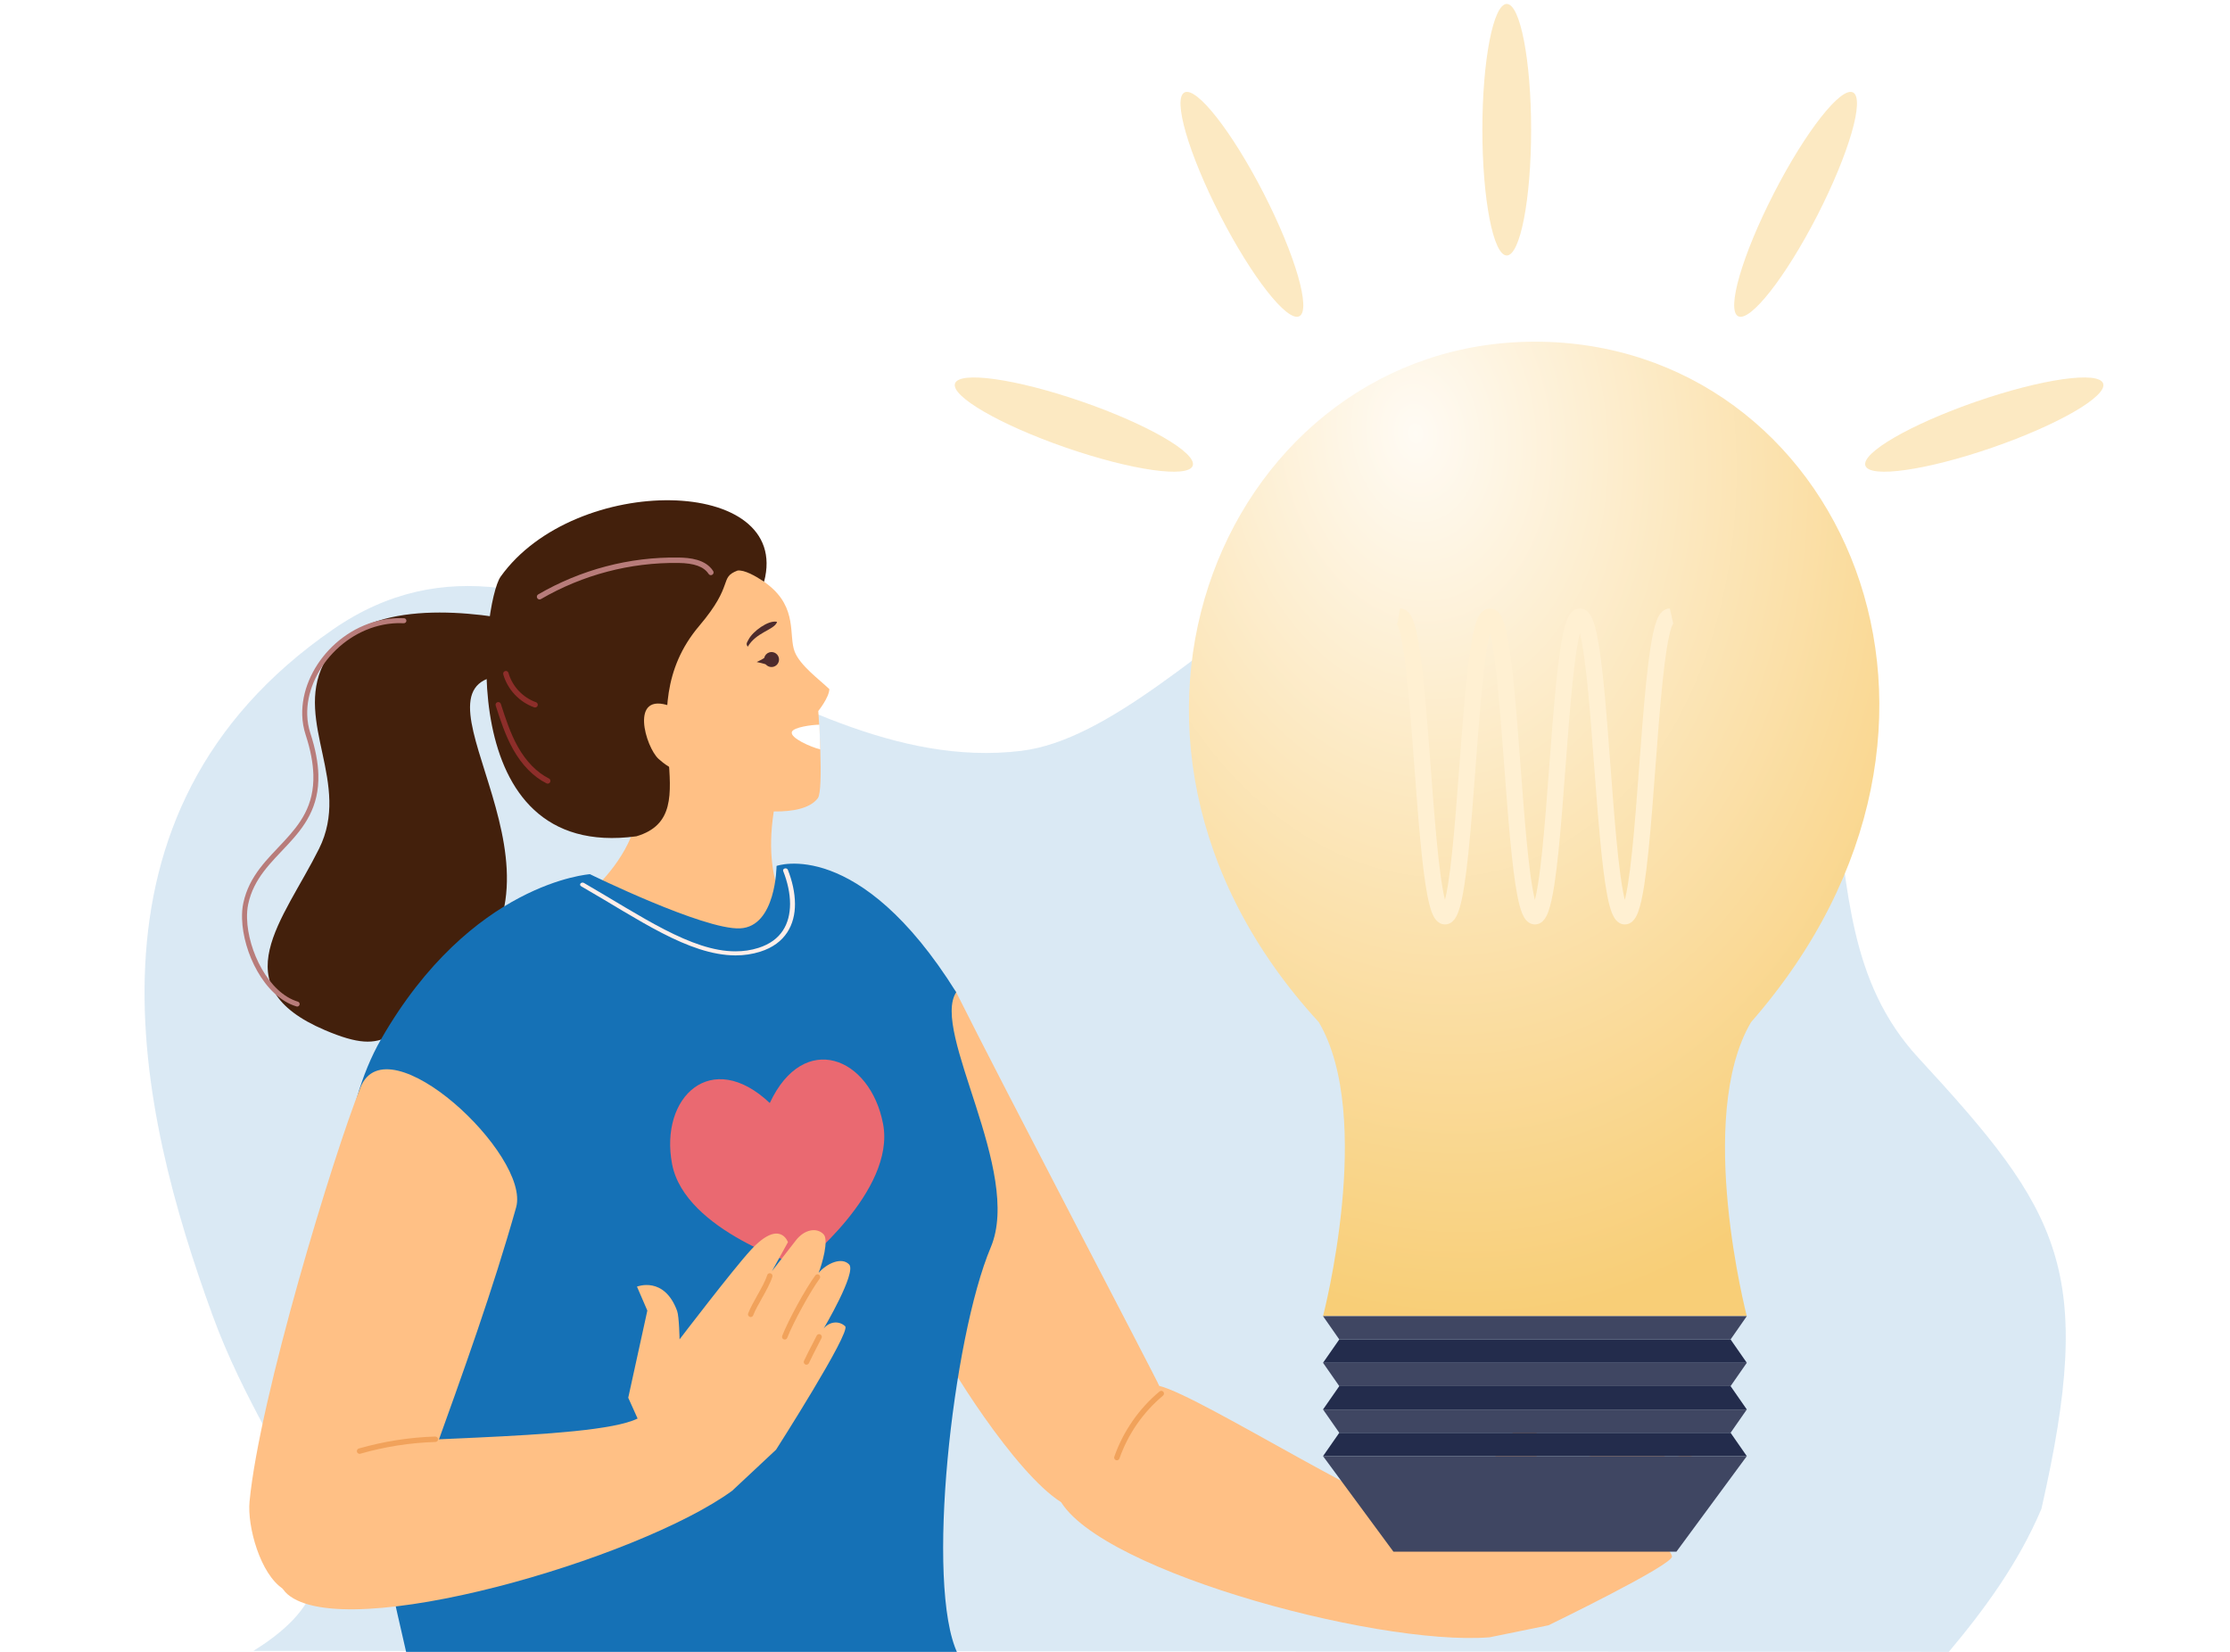 <svg width="108" height="80" viewBox="0 0 108 80" fill="none" xmlns="http://www.w3.org/2000/svg">
<g clip-path="url(#clip0_291_1465)">
<g clip-path="url(#clip1_291_1465)">
<path fill-rule="evenodd" clip-rule="evenodd" d="M94.382 80L12.27 79.953C18.969 75.804 13.321 71.999 10.289 63.688C6.7 53.849 3.249 39.368 16.132 30.479C26.891 23.056 37.42 37.829 49.459 36.364C57.874 35.34 68.09 18 80.5 25.5C92.91 33 86.135 43.889 92.91 51.232C99.811 58.71 101.5 61.5 98.867 73.074C97.759 75.691 96.114 77.936 94.382 80Z" fill="#1571B6" fill-opacity="0.16"/>
<path fill-rule="evenodd" clip-rule="evenodd" d="M25.08 30.067C22.304 29.515 17.209 29.044 15.663 32.165C14.262 34.991 17.02 37.95 15.454 41.1C13.728 44.569 10.701 47.744 15.734 49.889C18.931 51.252 18.904 49.961 21.939 47.703C28.806 42.595 19.4 33.339 24.187 32.732L25.08 30.067Z" fill="#43200C"/>
<path fill-rule="evenodd" clip-rule="evenodd" d="M14.508 48.661C14.528 48.597 14.491 48.529 14.427 48.51C13.718 48.297 13.11 47.682 12.677 46.92C12.243 46.16 11.987 45.256 11.965 44.494C11.957 44.238 11.975 43.998 12.021 43.785C12.287 42.537 13.132 41.77 13.931 40.912C14.726 40.059 15.467 39.1 15.418 37.508C15.401 36.932 15.281 36.275 15.032 35.512C14.938 35.223 14.888 34.925 14.879 34.624C14.847 33.568 15.321 32.472 16.115 31.633C16.908 30.794 18.017 30.215 19.246 30.179C19.349 30.177 19.452 30.177 19.556 30.182C19.622 30.185 19.679 30.133 19.682 30.066C19.685 29.999 19.634 29.942 19.567 29.94C19.457 29.935 19.348 29.934 19.239 29.937C16.635 30.02 14.575 32.367 14.637 34.632C14.647 34.954 14.7 35.274 14.802 35.586C15.046 36.333 15.159 36.966 15.176 37.514C15.219 39.024 14.539 39.897 13.753 40.747C12.97 41.592 12.071 42.398 11.784 43.734C11.733 43.971 11.714 44.228 11.723 44.501C11.747 45.311 12.013 46.244 12.466 47.04C12.919 47.835 13.561 48.499 14.357 48.742C14.37 48.746 14.383 48.747 14.396 48.747C14.446 48.746 14.493 48.712 14.508 48.661Z" fill="#B87C7A"/>
<path fill-rule="evenodd" clip-rule="evenodd" d="M30.657 37.057C31.105 36.378 31.67 35.216 32.898 35.015C34.137 34.9 37.09 37.664 37.694 38.208C36.641 42.525 38.306 44.268 38.306 44.268C38.306 44.268 37.849 47.414 35.211 47.752C32.574 48.09 27.298 44.249 27.298 44.249C27.298 44.249 32.177 41.175 30.657 37.057Z" fill="#FFC085"/>
<path fill-rule="evenodd" clip-rule="evenodd" d="M31.87 35.752C31.203 34.01 32.441 28.542 33.867 27.995C35.295 27.448 35.86 27.262 37.203 28.322C38.646 29.46 38.181 30.782 38.488 31.564C38.749 32.23 39.674 32.903 40.166 33.374C40.153 33.785 39.63 34.433 39.63 34.433C39.63 34.433 39.901 38.26 39.61 38.653C38.858 39.665 36.179 39.24 35.524 39.027C33.305 38.3 32.72 37.969 31.87 35.752Z" fill="#FFC085"/>
<path fill-rule="evenodd" clip-rule="evenodd" d="M37.622 30.113C37.205 30.025 36.457 30.581 36.259 30.962C36.188 31.1 36.104 31.177 36.215 31.319C36.628 30.618 37.465 30.515 37.626 30.144L37.622 30.113Z" fill="#4D2B2C"/>
<path fill-rule="evenodd" clip-rule="evenodd" d="M37.709 31.825C37.774 32.014 37.672 32.219 37.483 32.284C37.34 32.333 37.19 32.288 37.095 32.184C37.064 32.148 36.648 32.062 36.648 32.062C36.648 32.062 37.005 31.89 37.012 31.861C37.039 31.743 37.125 31.64 37.248 31.598C37.438 31.534 37.644 31.634 37.709 31.825Z" fill="#4D2B2C"/>
<path fill-rule="evenodd" clip-rule="evenodd" d="M39.684 35.097C39.323 35.099 38.427 35.218 38.35 35.447C38.252 35.739 39.277 36.184 39.725 36.293L39.684 35.097Z" fill="white"/>
<path fill-rule="evenodd" clip-rule="evenodd" d="M30.821 40.502C21.821 41.723 23.358 29.17 24.246 27.927C27.853 22.878 38.37 23.031 37.005 28.172C36.574 27.884 36.044 27.59 35.72 27.632C34.799 27.985 35.592 28.278 33.866 30.309C30.273 34.541 34.472 39.422 30.821 40.502Z" fill="#43200C"/>
<path fill-rule="evenodd" clip-rule="evenodd" d="M26.131 29.032C26.086 29.032 26.042 29.009 26.018 28.966C25.981 28.904 26.003 28.823 26.065 28.787C28.128 27.589 30.479 26.964 32.864 27.002C33.406 27.009 34.171 27.084 34.538 27.653C34.578 27.714 34.56 27.794 34.499 27.834C34.439 27.873 34.357 27.856 34.318 27.795C34.09 27.443 33.627 27.275 32.86 27.264C30.516 27.232 28.219 27.84 26.197 29.014C26.176 29.025 26.154 29.032 26.131 29.032Z" fill="#B87C7A"/>
<path fill-rule="evenodd" clip-rule="evenodd" d="M26.527 37.951C26.507 37.951 26.487 37.947 26.468 37.937C25.837 37.622 25.278 37.053 24.852 36.294C24.474 35.621 24.236 34.884 24.007 34.172C23.984 34.103 24.021 34.029 24.09 34.007C24.161 33.984 24.234 34.022 24.256 34.092C24.482 34.792 24.716 35.515 25.08 36.166C25.481 36.879 26.001 37.41 26.585 37.702C26.65 37.734 26.677 37.812 26.644 37.877C26.621 37.923 26.575 37.951 26.527 37.951Z" fill="#8D2E2A"/>
<path fill-rule="evenodd" clip-rule="evenodd" d="M25.915 34.263C25.9 34.263 25.885 34.261 25.871 34.256C25.154 34.003 24.581 33.392 24.373 32.66C24.354 32.591 24.394 32.518 24.465 32.499C24.533 32.479 24.606 32.519 24.626 32.589C24.81 33.24 25.321 33.783 25.957 34.008C26.027 34.032 26.062 34.107 26.038 34.175C26.019 34.229 25.969 34.263 25.915 34.263Z" fill="#8D2E2A"/>
<path fill-rule="evenodd" clip-rule="evenodd" d="M32.468 34.197C30.451 33.461 31.276 36.199 31.897 36.756C32.126 36.961 32.607 37.353 32.96 37.287L32.468 34.197Z" fill="#FFC085"/>
<path fill-rule="evenodd" clip-rule="evenodd" d="M46.31 48.055C48.518 52.484 56.093 66.936 56.141 67.117C53.53 69.152 52.133 72.01 51.392 72.752C49.144 71.335 45.772 65.9 45.267 64.707C45.144 64.711 45.422 46.275 46.31 48.055Z" fill="#FFC085"/>
<path fill-rule="evenodd" clip-rule="evenodd" d="M56.141 67.117C58.191 67.614 67.585 73.695 70.072 73.915L70.213 72.821L73.21 69.709L73.39 68.457C73.39 68.457 74.791 68.694 74.431 70.48C74.371 70.763 73.809 71.714 73.809 71.714C73.809 71.714 77.775 70.185 79.011 69.834C81.02 69.264 80.747 70.452 80.747 70.452L79.356 71.239L81.127 70.576C81.738 70.345 82.315 70.551 82.417 71.033C82.496 71.398 81.608 72.214 81.234 72.495C81.817 72.308 82.597 72.415 82.705 72.922C82.82 73.45 80.031 74.921 80.031 74.921C80.447 74.775 80.869 74.977 80.975 75.372C81.081 75.765 74.993 78.713 74.993 78.713L72.141 79.295C66.541 79.737 52.286 75.832 51.169 72.281C50.701 70.799 53.158 67.25 56.141 67.117Z" fill="#FFC085"/>
<path fill-rule="evenodd" clip-rule="evenodd" d="M54.09 70.723C54.076 70.723 54.062 70.72 54.047 70.716C53.979 70.692 53.942 70.616 53.966 70.548C54.399 69.317 55.156 68.225 56.157 67.388C56.213 67.342 56.296 67.35 56.342 67.405C56.388 67.461 56.381 67.543 56.325 67.591C55.361 68.397 54.631 69.449 54.215 70.635C54.196 70.689 54.144 70.723 54.09 70.723Z" fill="#F1A25B"/>
<path fill-rule="evenodd" clip-rule="evenodd" d="M19.682 80.06C17.363 69.983 14.524 57.171 18.458 50.325C22.825 42.721 28.572 42.337 28.572 42.337C28.572 42.337 34.08 45.038 35.835 44.961C37.591 44.884 37.609 41.937 37.609 41.937C37.609 41.937 41.584 40.492 46.31 48.055C45.072 49.946 49.529 56.739 47.984 60.404C46.126 64.812 44.797 76.822 46.382 80.086L19.682 80.06Z" fill="#1571B6"/>
<path fill-rule="evenodd" clip-rule="evenodd" d="M37.281 53.419C34.453 50.748 31.93 53.126 32.55 56.379C33.17 59.633 38.781 61.298 38.781 61.298C38.781 61.298 43.388 57.687 42.768 54.433C42.149 51.18 38.928 49.896 37.281 53.419Z" fill="#EA6971"/>
<path fill-rule="evenodd" clip-rule="evenodd" d="M36.821 46.089C38.049 45.701 38.505 44.77 38.501 43.777C38.499 43.229 38.367 42.657 38.155 42.122C38.135 42.07 38.068 42.042 38.006 42.059C37.944 42.075 37.91 42.131 37.93 42.182C38.136 42.702 38.263 43.257 38.263 43.777C38.259 44.731 37.851 45.549 36.736 45.905C36.373 46.021 36.003 46.073 35.624 46.073C33.486 46.081 31.038 44.355 28.281 42.761C28.227 42.73 28.153 42.741 28.116 42.786C28.079 42.83 28.092 42.891 28.146 42.922C30.897 44.502 33.337 46.262 35.624 46.27C36.03 46.27 36.429 46.213 36.821 46.089Z" fill="#FFEEE9"/>
<path fill-rule="evenodd" clip-rule="evenodd" d="M20.847 70.862C22.486 66.307 23.863 62.49 24.996 58.475C25.709 55.95 18.75 49.44 17.458 52.661C16.161 55.898 12.567 67.673 12.085 72.725C11.971 73.915 12.601 76.244 13.719 76.955C14.204 77.263 19.738 72.086 20.847 70.862Z" fill="#FFC085"/>
<path fill-rule="evenodd" clip-rule="evenodd" d="M15.451 70.201C17.458 69.55 28.644 69.812 30.879 68.699L30.426 67.693L31.351 63.472L30.849 62.311C30.849 62.311 32.166 61.779 32.794 63.489C32.892 63.762 32.911 64.866 32.911 64.866C32.911 64.866 35.489 61.488 36.359 60.541C37.773 59.003 38.161 60.158 38.161 60.158L37.389 61.557L38.55 60.065C38.95 59.549 39.548 59.422 39.889 59.779C40.147 60.049 39.818 61.209 39.646 61.644C40.046 61.18 40.766 60.862 41.123 61.237C41.498 61.627 39.891 64.341 39.891 64.341C40.168 63.999 40.634 63.949 40.932 64.231C41.228 64.51 37.585 70.209 37.585 70.209L35.459 72.198C30.919 75.507 16.73 79.643 13.919 77.204C12.745 76.185 12.979 71.876 15.451 70.201Z" fill="#FFC085"/>
<path fill-rule="evenodd" clip-rule="evenodd" d="M17.414 70.409C17.357 70.409 17.304 70.371 17.288 70.314C17.268 70.245 17.308 70.171 17.378 70.151C18.583 69.805 19.83 69.61 21.083 69.571C21.153 69.575 21.217 69.627 21.219 69.699C21.221 69.771 21.163 69.832 21.091 69.834C19.859 69.872 18.634 70.064 17.45 70.404C17.438 70.407 17.426 70.409 17.414 70.409Z" fill="#F1A25B"/>
<path fill-rule="evenodd" clip-rule="evenodd" d="M36.356 63.784C36.339 63.784 36.324 63.782 36.308 63.774C36.24 63.748 36.208 63.672 36.234 63.605C36.342 63.331 36.511 63.03 36.675 62.738C36.866 62.398 37.064 62.046 37.156 61.753C37.178 61.684 37.252 61.646 37.32 61.668C37.391 61.689 37.428 61.763 37.406 61.832C37.306 62.151 37.102 62.515 36.904 62.867C36.745 63.15 36.579 63.444 36.478 63.701C36.458 63.752 36.408 63.784 36.356 63.784Z" fill="#F1A25B"/>
<path fill-rule="evenodd" clip-rule="evenodd" d="M38.005 64.874C37.988 64.874 37.973 64.871 37.957 64.865C37.89 64.839 37.856 64.763 37.883 64.696C38.172 63.947 39.01 62.414 39.486 61.768C39.529 61.709 39.611 61.696 39.67 61.74C39.727 61.783 39.74 61.865 39.697 61.923C39.241 62.544 38.404 64.071 38.127 64.79C38.107 64.842 38.057 64.874 38.005 64.874Z" fill="#F1A25B"/>
<path fill-rule="evenodd" clip-rule="evenodd" d="M39.056 66.092C39.038 66.092 39.019 66.089 39.001 66.08C38.935 66.049 38.907 65.971 38.938 65.905C39.097 65.57 39.235 65.302 39.358 65.067C39.428 64.931 39.493 64.806 39.553 64.684C39.585 64.619 39.664 64.593 39.728 64.624C39.793 64.657 39.821 64.735 39.788 64.8C39.727 64.923 39.663 65.049 39.59 65.188C39.47 65.421 39.333 65.686 39.176 66.018C39.153 66.065 39.105 66.092 39.056 66.092Z" fill="#F1A25B"/>
<path fill-rule="evenodd" clip-rule="evenodd" d="M74.338 16.548C59.572 16.548 51 35.5 63.87 49.503C66.585 54.114 64.075 63.74 64.075 63.74H84.599C84.599 63.74 82.09 54.114 84.804 49.503C97.5 35 89.102 16.548 74.338 16.548Z" fill="url(#paint0_radial_291_1465)"/>
<g filter="url(#filter0_f_291_1465)">
<path fill-rule="evenodd" clip-rule="evenodd" d="M74.153 6.281C74.153 2.916 73.625 0.19 72.973 0.19C72.321 0.19 71.792 2.916 71.792 6.281C71.792 9.645 72.321 12.373 72.973 12.373C73.625 12.373 74.153 9.645 74.153 6.281Z" fill="#FCE9C2"/>
</g>
<g filter="url(#filter1_f_291_1465)">
<path fill-rule="evenodd" clip-rule="evenodd" d="M96.484 21.678C99.665 20.579 102.069 19.189 101.856 18.572C101.643 17.956 98.893 18.348 95.714 19.447C92.535 20.547 90.129 21.937 90.343 22.554C90.556 23.169 93.305 22.778 96.484 21.678Z" fill="#FCE9C2"/>
</g>
<g filter="url(#filter2_f_291_1465)">
<path fill-rule="evenodd" clip-rule="evenodd" d="M88.013 10.434C89.547 7.441 90.322 4.775 89.743 4.477C89.164 4.18 87.446 6.363 85.912 9.356C84.375 12.349 83.6 15.017 84.18 15.315C84.762 15.612 86.477 13.427 88.013 10.434Z" fill="#FCE9C2"/>
</g>
<g filter="url(#filter3_f_291_1465)">
<path fill-rule="evenodd" clip-rule="evenodd" d="M59.095 10.434C57.559 7.441 56.784 4.775 57.365 4.477C57.945 4.18 59.66 6.363 61.197 9.356C62.731 12.349 63.507 15.017 62.927 15.315C62.346 15.612 60.631 13.427 59.095 10.434Z" fill="#FCE9C2"/>
</g>
<g filter="url(#filter4_f_291_1465)">
<path fill-rule="evenodd" clip-rule="evenodd" d="M51.623 21.678C48.444 20.579 46.04 19.189 46.252 18.572C46.465 17.956 49.216 18.348 52.393 19.447C55.573 20.547 57.977 21.937 57.764 22.554C57.551 23.169 54.803 22.778 51.623 21.678Z" fill="#FCE9C2"/>
</g>
<path fill-rule="evenodd" clip-rule="evenodd" d="M83.813 64.869H64.862L64.075 63.74H84.599L83.813 64.869Z" fill="#3F4662"/>
<path fill-rule="evenodd" clip-rule="evenodd" d="M83.813 64.869H64.862L64.075 66H84.599L83.813 64.869Z" fill="#232C4C"/>
<path fill-rule="evenodd" clip-rule="evenodd" d="M83.813 67.13H64.862L64.075 66H84.599L83.813 67.13Z" fill="#3F4662"/>
<path fill-rule="evenodd" clip-rule="evenodd" d="M83.813 67.13H64.862L64.075 68.261H84.599L83.813 67.13Z" fill="#232C4C"/>
<path fill-rule="evenodd" clip-rule="evenodd" d="M83.813 69.39H64.862L64.075 68.261H84.599L83.813 69.39Z" fill="#3F4662"/>
<path fill-rule="evenodd" clip-rule="evenodd" d="M83.813 69.39H64.862L64.075 70.521H84.599L83.813 69.39Z" fill="#232C4C"/>
<path fill-rule="evenodd" clip-rule="evenodd" d="M81.189 75.149H67.485L64.075 70.521H84.599L81.189 75.149Z" fill="#3F4662"/>
<path fill-rule="evenodd" clip-rule="evenodd" d="M78.692 44.771C78.49 44.77 78.342 44.656 78.263 44.559C78.178 44.459 78.126 44.355 78.076 44.239C77.981 44.008 77.909 43.718 77.84 43.366C77.704 42.661 77.593 41.704 77.49 40.613C77.287 38.434 77.125 35.729 76.923 33.589C76.805 32.338 76.666 31.267 76.514 30.66C76.463 30.863 76.413 31.12 76.366 31.416C76.221 32.313 76.1 33.571 75.988 34.949C75.762 37.707 75.574 40.936 75.278 42.853C75.191 43.404 75.1 43.845 74.98 44.171C74.909 44.346 74.847 44.493 74.693 44.635C74.613 44.705 74.484 44.772 74.337 44.771C74.135 44.77 73.987 44.654 73.907 44.559C73.823 44.459 73.77 44.355 73.721 44.239C73.626 44.008 73.553 43.718 73.484 43.366C73.348 42.661 73.237 41.704 73.135 40.613C72.932 38.434 72.769 35.729 72.567 33.589C72.45 32.338 72.312 31.267 72.16 30.66C72.109 30.863 72.057 31.12 72.01 31.416C71.867 32.313 71.745 33.571 71.632 34.949C71.407 37.707 71.219 40.936 70.922 42.853C70.837 43.404 70.746 43.845 70.624 44.171C70.555 44.346 70.492 44.493 70.337 44.635C70.258 44.705 70.129 44.772 69.981 44.771C69.779 44.77 69.632 44.654 69.552 44.559C69.467 44.459 69.415 44.355 69.365 44.239C69.271 44.008 69.199 43.718 69.129 43.366C68.993 42.661 68.882 41.704 68.779 40.613C68.577 38.434 68.415 35.729 68.212 33.589C68.079 32.167 67.919 30.979 67.742 30.438C67.698 30.296 67.647 30.204 67.637 30.195H67.638L67.686 30.156L67.803 29.469C68.007 29.47 68.154 29.585 68.234 29.681C68.319 29.781 68.371 29.885 68.42 30.001C68.514 30.232 68.588 30.521 68.657 30.875C68.793 31.579 68.904 32.536 69.005 33.627C69.209 35.805 69.371 38.512 69.574 40.651C69.691 41.902 69.829 42.973 69.981 43.58C70.032 43.377 70.083 43.12 70.13 42.823C70.274 41.927 70.396 40.669 70.508 39.292C70.734 36.534 70.922 33.305 71.219 31.387C71.305 30.835 71.396 30.396 71.517 30.069C71.586 29.894 71.649 29.747 71.804 29.606C71.883 29.536 72.012 29.468 72.159 29.469C72.361 29.47 72.51 29.585 72.589 29.681C72.674 29.781 72.726 29.885 72.775 30.001C72.87 30.232 72.942 30.521 73.011 30.875C73.147 31.579 73.259 32.536 73.361 33.627C73.564 35.805 73.726 38.512 73.929 40.651C74.046 41.902 74.185 42.973 74.337 43.581C74.387 43.377 74.438 43.12 74.485 42.823C74.63 41.927 74.751 40.669 74.863 39.292C75.088 36.534 75.278 33.305 75.574 31.387C75.66 30.835 75.751 30.396 75.871 30.069C75.942 29.894 76.004 29.747 76.159 29.606C76.238 29.536 76.368 29.468 76.514 29.469C76.716 29.47 76.864 29.585 76.944 29.681C77.028 29.781 77.081 29.885 77.13 30.001C77.225 30.232 77.297 30.521 77.367 30.875C77.503 31.579 77.615 32.536 77.716 33.627C77.919 35.805 78.082 38.512 78.284 40.651C78.401 41.903 78.54 42.974 78.692 43.581C78.743 43.378 78.794 43.12 78.841 42.823C78.985 41.927 79.107 40.669 79.219 39.292C79.445 36.534 79.633 33.305 79.93 31.387C80.015 30.835 80.106 30.396 80.228 30.069C80.297 29.894 80.36 29.747 80.515 29.606C80.594 29.536 80.723 29.468 80.871 29.469L81.035 30.196V30.197C81.023 30.211 80.984 30.284 80.947 30.392C80.872 30.61 80.793 30.969 80.721 31.416C80.578 32.313 80.456 33.571 80.343 34.949C80.118 37.707 79.93 40.936 79.633 42.853C79.546 43.404 79.456 43.845 79.335 44.171C79.265 44.346 79.203 44.493 79.048 44.635C78.969 44.704 78.842 44.771 78.696 44.771C78.694 44.771 78.693 44.771 78.692 44.771Z" fill="#FFF0D2"/>
</g>
</g>
<defs>
<filter id="filter0_f_291_1465" x="70.792" y="-0.81" width="4.361" height="14.183" filterUnits="userSpaceOnUse" color-interpolation-filters="sRGB">
<feFlood flood-opacity="0" result="BackgroundImageFix"/>
<feBlend mode="normal" in="SourceGraphic" in2="BackgroundImageFix" result="shape"/>
<feGaussianBlur stdDeviation="0.5" result="effect1_foregroundBlur_291_1465"/>
</filter>
<filter id="filter1_f_291_1465" x="89.33" y="17.281" width="13.539" height="6.565" filterUnits="userSpaceOnUse" color-interpolation-filters="sRGB">
<feFlood flood-opacity="0" result="BackgroundImageFix"/>
<feBlend mode="normal" in="SourceGraphic" in2="BackgroundImageFix" result="shape"/>
<feGaussianBlur stdDeviation="0.5" result="effect1_foregroundBlur_291_1465"/>
</filter>
<filter id="filter2_f_291_1465" x="82.987" y="3.45" width="7.948" height="12.892" filterUnits="userSpaceOnUse" color-interpolation-filters="sRGB">
<feFlood flood-opacity="0" result="BackgroundImageFix"/>
<feBlend mode="normal" in="SourceGraphic" in2="BackgroundImageFix" result="shape"/>
<feGaussianBlur stdDeviation="0.5" result="effect1_foregroundBlur_291_1465"/>
</filter>
<filter id="filter3_f_291_1465" x="56.172" y="3.45" width="7.948" height="12.892" filterUnits="userSpaceOnUse" color-interpolation-filters="sRGB">
<feFlood flood-opacity="0" result="BackgroundImageFix"/>
<feBlend mode="normal" in="SourceGraphic" in2="BackgroundImageFix" result="shape"/>
<feGaussianBlur stdDeviation="0.5" result="effect1_foregroundBlur_291_1465"/>
</filter>
<filter id="filter4_f_291_1465" x="45.239" y="17.281" width="13.539" height="6.565" filterUnits="userSpaceOnUse" color-interpolation-filters="sRGB">
<feFlood flood-opacity="0" result="BackgroundImageFix"/>
<feBlend mode="normal" in="SourceGraphic" in2="BackgroundImageFix" result="shape"/>
<feGaussianBlur stdDeviation="0.5" result="effect1_foregroundBlur_291_1465"/>
</filter>
<radialGradient id="paint0_radial_291_1465" cx="0" cy="0" r="1" gradientUnits="userSpaceOnUse" gradientTransform="translate(68.5 21) rotate(82.274) scale(43.131 30.771)">
<stop stop-color="#FFFBF4"/>
<stop offset="1" stop-color="#F8CE77"/>
</radialGradient>
<clipPath id="clip0_291_1465">
<rect width="108" height="80" fill="white"/>
</clipPath>
<clipPath id="clip1_291_1465">
<rect width="98" height="81" fill="white" transform="translate(6)"/>
</clipPath>
</defs>
</svg>
